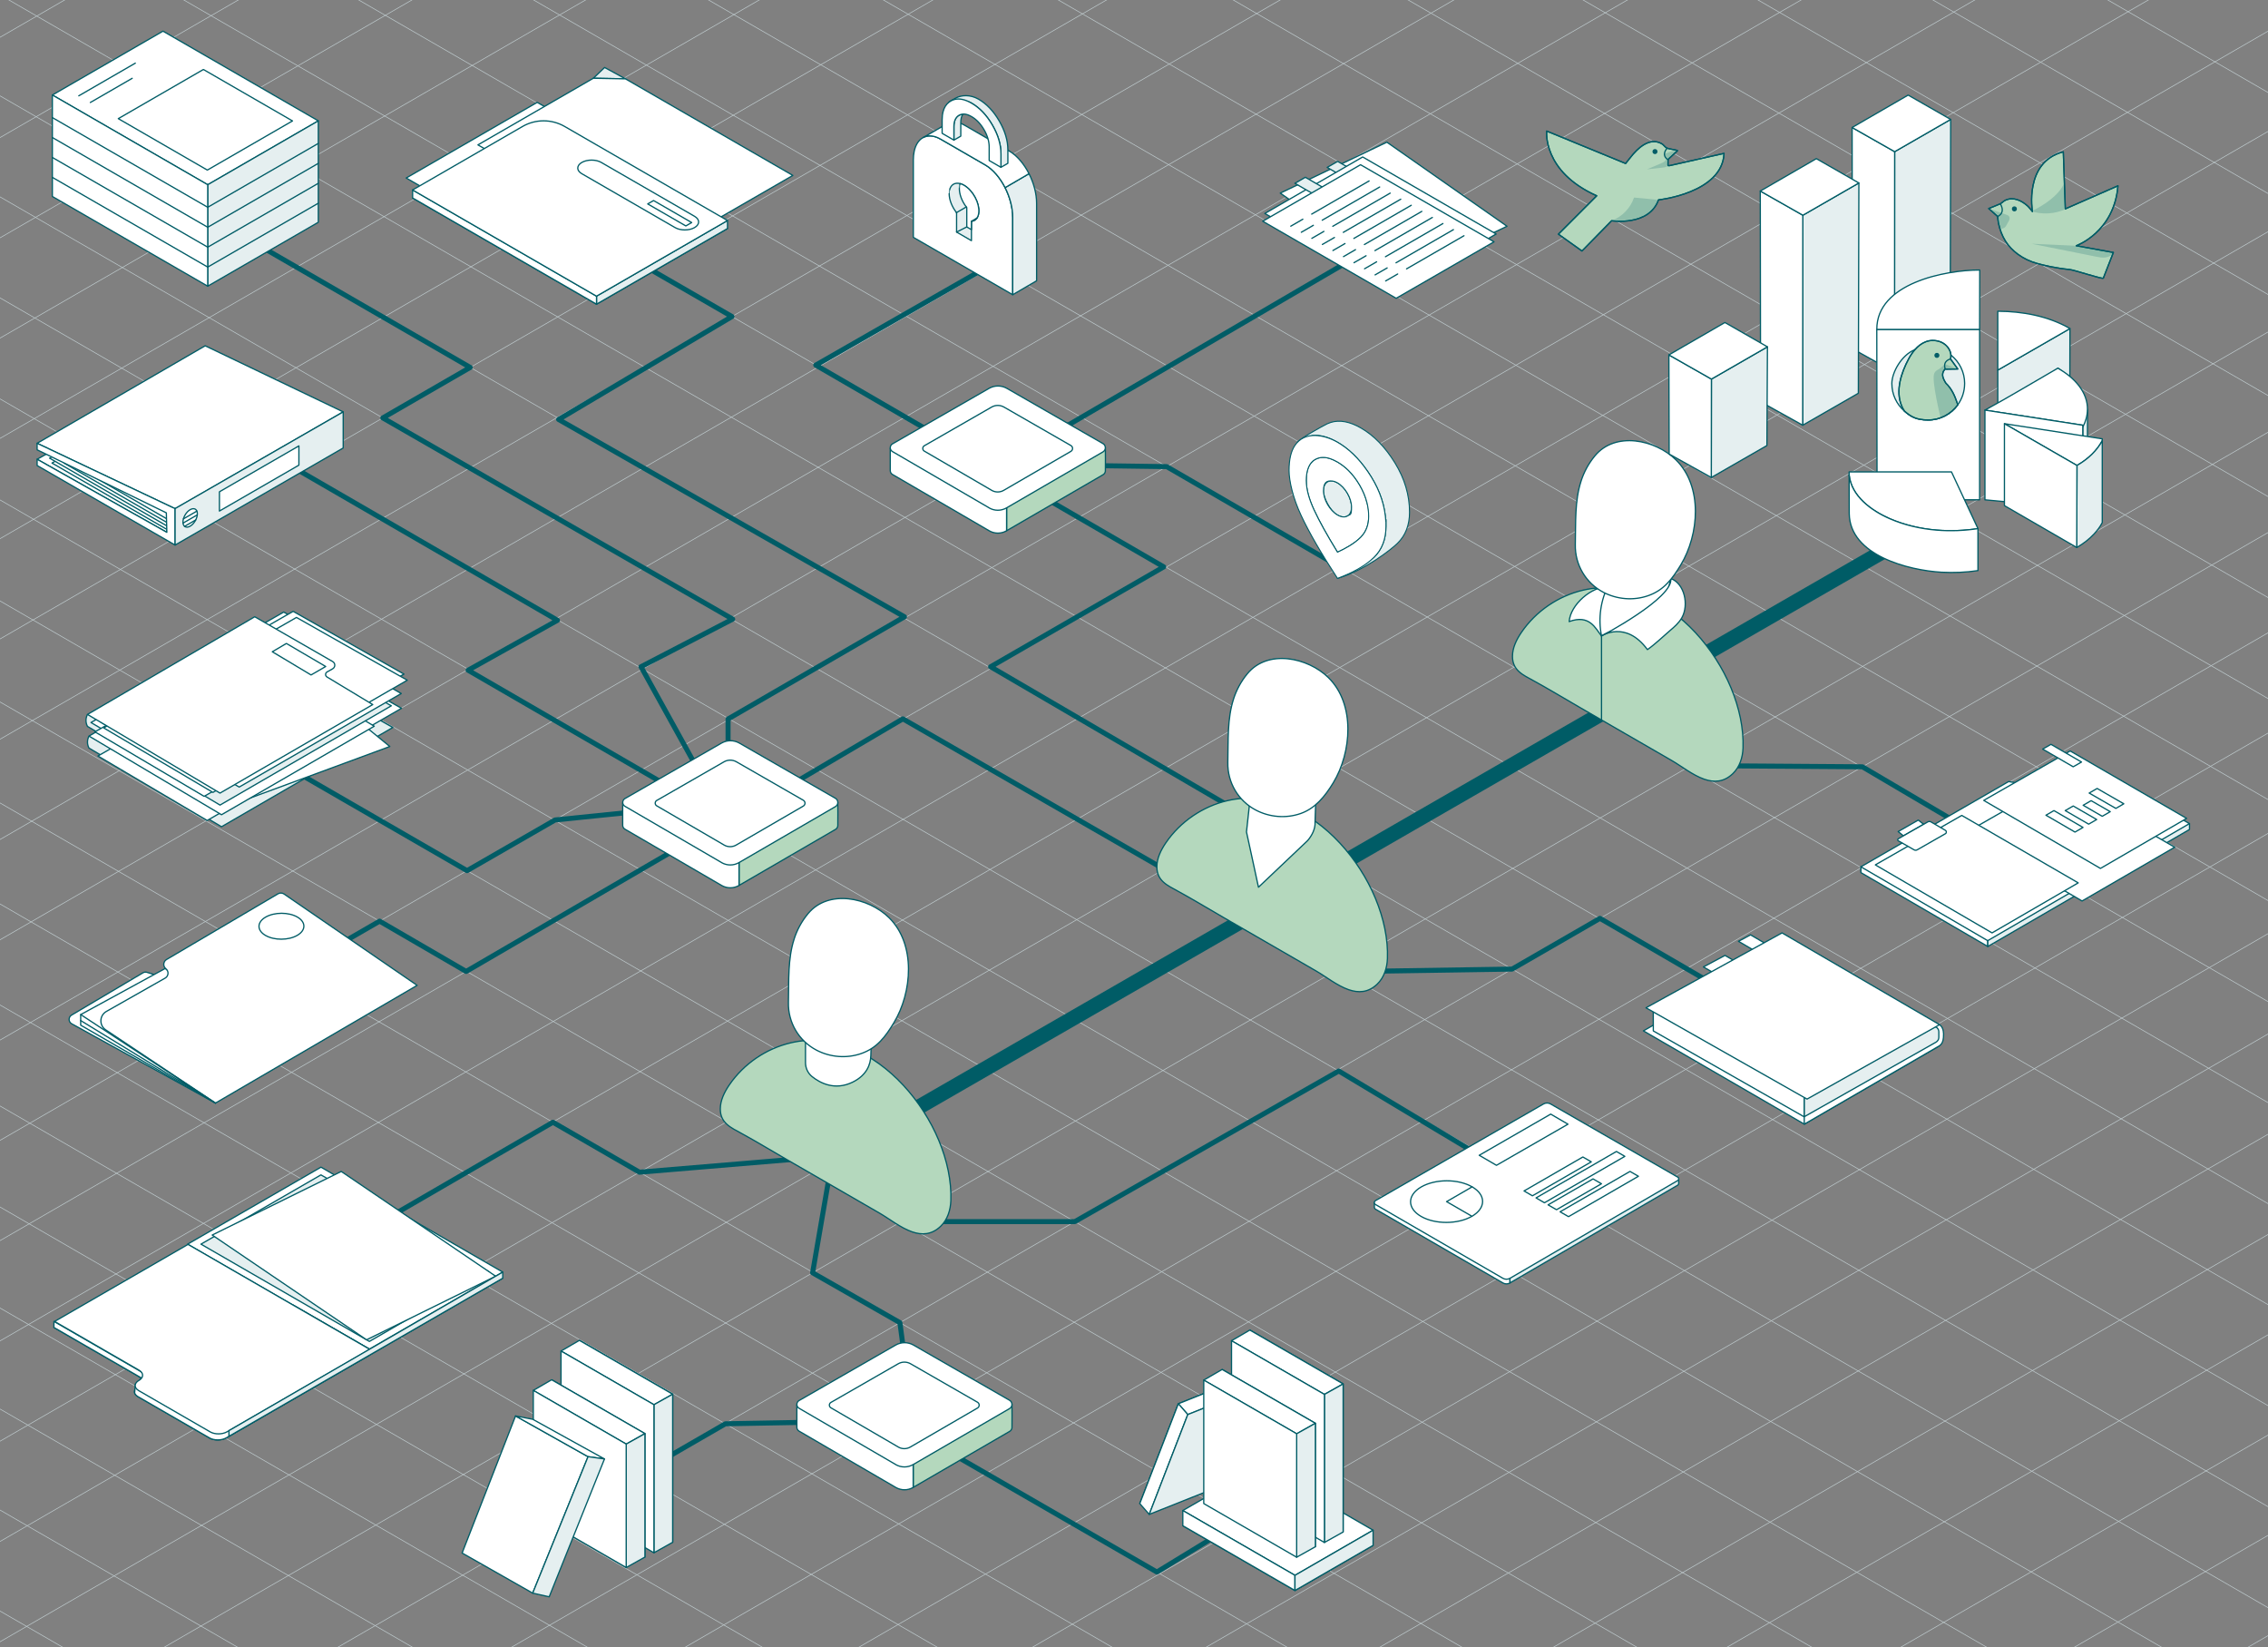 <?xml version="1.0" encoding="UTF-8"?>
<svg id="Ebene_1" xmlns="http://www.w3.org/2000/svg" version="1.1" viewBox="0 0 7245.5 5260.2">
  <rect x="0" y="0" width="7245.5" height="5260.2" fill="#808080" stroke="none"/>
  <!-- Generator: Adobe Illustrator 29.0.1, SVG Export Plug-In . SVG Version: 2.1.0 Build 192)  -->
  <defs>
    <style>
      .st0 {
        stroke: #bfcbce;
        stroke-width: 2px;
      }

      .st0, .st1, .st2, .st3 {
        fill: none;
      }

      .st4, .st5 {
        fill: #e5eff0;
      }

      .st4, .st5, .st6, .st1, .st2, .st3, .st7, .st8, .st9 {
        stroke: #005c66;
        stroke-linecap: round;
        stroke-linejoin: round;
      }

      .st4, .st6, .st1, .st8, .st9 {
        stroke-width: 4px;
      }

      .st10 {
        isolation: isolate;
        opacity: .2;
      }

      .st10, .st9 {
        fill: #025c66;
      }

      .st5, .st7 {
        stroke-width: 3.3px;
      }

      .st6 {
        fill: #b4d8bd;
      }

      .st2 {
        stroke-width: 16px;
      }

      .st3 {
        stroke-width: 48px;
      }

      .st7, .st8 {
        fill: #fff;
      }
    </style>
  </defs>
  <g id="Ebene_2">
    <g id="BG-Grid">
      <g>
        <line class="st0" x1="-5451.6" y1="2643.1" x2="3671.9" y2="7910.6"/>
        <line class="st0" x1="-5172.2" y1="2481.8" x2="3951.3" y2="7749.3"/>
        <line class="st0" x1="-4892.8" y1="2320.5" x2="4230.7" y2="7588"/>
        <line class="st0" x1="-4613.4" y1="2159.2" x2="4510.1" y2="7426.7"/>
        <line class="st0" x1="-4334" y1="1997.9" x2="4789.5" y2="7265.4"/>
        <line class="st0" x1="-4054.6" y1="1836.6" x2="5068.9" y2="7104.1"/>
        <line class="st0" x1="-3775.2" y1="1675.3" x2="5348.3" y2="6942.8"/>
        <line class="st0" x1="-3495.8" y1="1514" x2="5627.7" y2="6781.4"/>
        <line class="st0" x1="-3216.4" y1="1352.7" x2="5907.1" y2="6620.1"/>
        <line class="st0" x1="-2937" y1="1191.4" x2="6186.5" y2="6458.8"/>
        <line class="st0" x1="-2657.6" y1="1030.1" x2="6465.9" y2="6297.5"/>
        <line class="st0" x1="-2378.3" y1="868.8" x2="6745.2" y2="6136.2"/>
        <line class="st0" x1="-2098.9" y1="707.5" x2="7024.6" y2="5974.9"/>
        <line class="st0" x1="-1819.5" y1="546.2" x2="7304" y2="5813.6"/>
        <line class="st0" x1="-1540.1" y1="384.8" x2="7583.4" y2="5652.3"/>
        <line class="st0" x1="-1260.7" y1="223.5" x2="7862.8" y2="5491"/>
        <line class="st0" x1="-981.3" y1="62.2" x2="8142.2" y2="5329.7"/>
        <line class="st0" x1="-701.9" y1="-99.1" x2="8421.6" y2="5168.4"/>
        <line class="st0" x1="-422.5" y1="-260.4" x2="8701" y2="5007.1"/>
        <line class="st0" x1="-143.1" y1="-421.7" x2="8980.4" y2="4845.8"/>
        <line class="st0" x1="136.3" y1="-583" x2="9259.8" y2="4684.5"/>
        <line class="st0" x1="415.7" y1="-744.3" x2="9539.2" y2="4523.2"/>
        <line class="st0" x1="695.1" y1="-905.6" x2="9818.6" y2="4361.8"/>
        <line class="st0" x1="974.4" y1="-1066.9" x2="10097.9" y2="4200.5"/>
        <line class="st0" x1="1253.8" y1="-1228.2" x2="10377.3" y2="4039.2"/>
        <line class="st0" x1="1533.2" y1="-1389.5" x2="10656.7" y2="3877.9"/>
        <line class="st0" x1="1812.6" y1="-1550.8" x2="10936.1" y2="3716.6"/>
        <line class="st0" x1="2092" y1="-1712.1" x2="11215.5" y2="3555.3"/>
        <line class="st0" x1="2371.4" y1="-1873.5" x2="11494.9" y2="3394"/>
        <line class="st0" x1="2650.8" y1="-2034.8" x2="11774.3" y2="3232.7"/>
        <line class="st0" x1="2930.2" y1="-2196.1" x2="12053.7" y2="3071.4"/>
        <line class="st0" x1="3209.6" y1="-2357.4" x2="12333.1" y2="2910.1"/>
        <line class="st0" x1="3145" y1="7911.7" x2="12335" y2="2605.8"/>
        <line class="st0" x1="2867.6" y1="7751.6" x2="12057.6" y2="2445.7"/>
        <line class="st0" x1="2590.2" y1="7591.4" x2="11780.3" y2="2285.6"/>
        <line class="st0" x1="2312.9" y1="7431.3" x2="11502.9" y2="2125.4"/>
        <line class="st0" x1="2035.5" y1="7271.1" x2="11225.5" y2="1965.3"/>
        <line class="st0" x1="1758.1" y1="7111" x2="10948.1" y2="1805.1"/>
        <line class="st0" x1="1480.7" y1="6950.9" x2="10670.8" y2="1645"/>
        <line class="st0" x1="1203.4" y1="6790.7" x2="10393.4" y2="1484.9"/>
        <line class="st0" x1="926" y1="6630.6" x2="10116" y2="1324.7"/>
        <line class="st0" x1="648.6" y1="6470.5" x2="9838.7" y2="1164.6"/>
        <line class="st0" x1="371.3" y1="6310.3" x2="9561.3" y2="1004.4"/>
        <line class="st0" x1="93.9" y1="6150.2" x2="9283.9" y2="844.3"/>
        <line class="st0" x1="-183.5" y1="5990" x2="9006.6" y2="684.2"/>
        <line class="st0" x1="-460.8" y1="5829.9" x2="8729.2" y2="524"/>
        <line class="st0" x1="-738.2" y1="5669.8" x2="8451.8" y2="363.9"/>
        <line class="st0" x1="-1015.6" y1="5509.6" x2="8174.5" y2="203.7"/>
        <line class="st0" x1="-1292.9" y1="5349.5" x2="7897.1" y2="43.6"/>
        <line class="st0" x1="-1570.3" y1="5189.3" x2="7619.7" y2="-116.5"/>
        <line class="st0" x1="-1847.7" y1="5029.2" x2="7342.3" y2="-276.7"/>
        <line class="st0" x1="-2125.1" y1="4869.1" x2="7065" y2="-436.8"/>
        <line class="st0" x1="-2402.4" y1="4708.9" x2="6787.6" y2="-596.9"/>
        <line class="st0" x1="-2679.8" y1="4548.8" x2="6510.2" y2="-757.1"/>
        <line class="st0" x1="-2957.2" y1="4388.6" x2="6232.9" y2="-917.2"/>
        <line class="st0" x1="-3234.5" y1="4228.5" x2="5955.5" y2="-1077.4"/>
        <line class="st0" x1="-3511.9" y1="4068.4" x2="5678.1" y2="-1237.5"/>
        <line class="st0" x1="-3789.3" y1="3908.2" x2="5400.8" y2="-1397.6"/>
        <line class="st0" x1="-4066.6" y1="3748.1" x2="5123.4" y2="-1557.8"/>
        <line class="st0" x1="-4344" y1="3587.9" x2="4846" y2="-1717.9"/>
        <line class="st0" x1="-4621.4" y1="3427.8" x2="4568.7" y2="-1878.1"/>
        <line class="st0" x1="-4898.7" y1="3267.7" x2="4291.3" y2="-2038.2"/>
        <line class="st0" x1="-5176.1" y1="3107.5" x2="4013.9" y2="-2198.3"/>
        <line class="st0" x1="-5453.5" y1="2947.4" x2="3736.5" y2="-2358.5"/>
      </g>
    </g>
  </g>
  <g id="Ebene_3">
    <polyline class="st2" points="2318.5 2563.2 1773.4 2618.8 1492.1 2780.7 660 2300.3"/>
    <polyline class="st2" points="2173.9 2533.6 1495.4 2140.6 1780.9 1981.1 829.6 1430.4"/>
    <polyline class="st2" points="3965.8 4855.8 3695.8 5020.8 3065.9 4657.2"/>
    <polyline class="st2" points="1729.6 4886.7 2317.4 4547.3 2595.4 4542.3"/>
    <polyline class="st2" points="4345.9 3102.6 4830.6 3095.1 5111.4 2933.1 5575.3 3202.4"/>
    <polyline class="st2" points="5481 2445.7 5949.7 2449 6368.7 2696"/>
    <polyline class="st2" points="3965.8 2597.3 3164.7 2129.5 3717.7 1810.5 2606.1 1166.1 3164.7 846.4"/>
    <polyline class="st2" points="3795.8 2820.3 2884.3 2295.9 2421.6 2568.4"/>
    <polyline class="st2" points="2318.5 2618.8 2047.8 2129.4 2340.7 1977.4 1222.9 1334.7 1502.2 1173.5 728.2 726.6"/>
    <polyline class="st2" points="2038.5 837.9 2338.4 1011 1784.6 1339.7 2889.4 1970 2325.9 2296.3 2325.9 2485.4"/>
    <polyline class="st2" points="1232.4 3893.9 1766.4 3584.3 2042.8 3743.8 2571.7 3699.6"/>
    <polyline class="st2" points="2271.6 2647 1489.2 3102.6 1212.7 2942 934.6 3102.6"/>
    <polyline class="st2" points="4274.7 1600.5 4288.4 1815.5 3727.2 1490.3 3338.5 1484.9"/>
    <line class="st2" x1="3286.2" y1="1431.3" x2="4330.4" y2="821.7"/>
    <polyline class="st2" points="2645.3 3779.5 2596 4065.1 2874.9 4224.3 2902.3 4430.5"/>
    <polyline class="st2" points="2963.6 3901.7 3433.6 3901.7 4276.9 3420.6 4730 3692.3"/>
  </g>
  <g id="Ebene_11" data-name="Ebene_1">
    <g id="Lines">
      <line class="st3" x1="2650.8" y1="3699.6" x2="6017.2" y2="1760.5"/>
    </g>
    <g id="Ebene_11">
      <g id="Reporting">
        <g>
          <path class="st6" d="M5444.9,2488.8c30.7,10.6,61.9,9.8,90.9-17.9,21.8-20.8,31.5-51.7,32.6-81.8,9-248.5-243.8-566.2-511-504.2-79.3,18.4-151.1,67.5-197,134.8-15.5,22.8-28.5,48.7-28.6,76.3-.1,45.4,33.8,59.7,67.9,78.4,48.8,26.7,96.5,55.7,144.7,83.5,98.5,56.9,197.1,113.8,295.6,170.7,31.2,18,67.7,47.4,104.9,60.2h0Z"/>
          <g>
            <path class="st8" d="M5116.3,2031.2c-19.4-23.8-37.5-70-103.3-46,3.8-53.8,71.2-112.6,125.1-111.4,20.5,44.8,18.9,99.2-4.2,142.7"/>
            <path class="st8" d="M5140.1,1865.2c-26.6,50.4-35.2,110.1-23.8,166,44.6-28.9,114.9-26.4,159.5-55.3,37.5-24.3,52.5-84.4,61.6-128.2-67.6-28.1-149.5-18.4-208.5,24.8"/>
            <path class="st8" d="M5337.4,1847.7c10.6,61.6-221.1,183.5-221.1,183.5,0,0,76.6-51.8,146.7,43.5,25-17.5,47.8-40.1,71.1-59.9,14.6-12.4,29.5-25.2,38.9-41.9,23-40.9,8.6-109.4-35.6-125.3"/>
          </g>
          <line class="st1" x1="5116.3" y1="2296.7" x2="5116.3" y2="2031.2"/>
          <path class="st8" d="M5051,1536.6c-20.6,63.5-16.8,132.3-18.4,203-1.4,63.7,33.4,122.7,89.9,152.2,43.6,22.7,95.8,27,142.3,10.9,51-17.6,77.9-54.4,104.6-98.3,58.7-96.9,71.4-251-15.8-336.2-65.2-63.8-192.9-91.7-258.6-12.1-21.1,25.6-35,52.6-44.1,80.6h.1Z"/>
        </g>
      </g>
      <g id="Recording">
        <g>
          <path class="st6" d="M4308.9,3161c30.7,10.6,61.9,9.8,90.9-17.9,21.8-20.8,31.5-51.7,32.6-81.8,9-248.5-243.8-566.2-511-504.2-79.3,18.4-151.1,67.5-197,134.8-15.5,22.8-28.5,48.7-28.6,76.3-.1,45.4,33.8,59.7,67.9,78.4,48.8,26.7,96.5,55.7,144.7,83.5,98.5,56.9,197.1,113.8,295.6,170.7,31.2,18,67.7,47.4,104.9,60.2h0Z"/>
          <path class="st8" d="M3982.1,2657l10.3-94.3,213.5-78.8-4.8,141.7c1.6,20.8-10,43.2-23.6,59l-157.1,149c-10.9-48.1-27.3-128.4-38.3-176.5"/>
          <path class="st8" d="M3940.9,2232.3c-20.6,63.5-16.8,132.3-18.4,203-1.4,63.7,33.4,122.7,89.9,152.2,43.6,22.7,95.8,27,142.3,10.9s77.9-54.4,104.6-98.3c58.7-96.9,71.4-251-15.8-336.2-65.2-63.8-192.9-91.7-258.6-12.1-21.1,25.6-35,52.6-44.1,80.6h.1Z"/>
        </g>
      </g>
      <g id="Connect">
        <g>
          <path class="st6" d="M2360.9,2736.9l315.6-174.1s.6,69.1,0,74.8c-.5,4.6-3.1,8.9-7.6,11.5l-308,178.8v-91.1h0Z"/>
          <path class="st8" d="M2360.9,2828c-17.2,10-38.4,10-55.6,0l-308.9-179.8c-4.7-2.8-7.1-7.5-7.1-12.3v-71l371.6,136v127h0Z"/>
          <path class="st8" d="M2305.4,2755l-308.9-179.8c-9.5-5.5-9.4-19.2,0-24.7l308.5-177.2c17.6-10.1,39.4-10.1,57,0l306.8,176.3c10.3,5.9,10.3,20.7,0,26.6l-308,178.8c-17.2,10-38.4,10-55.6,0h.2Z"/>
          <path class="st8" d="M2313.3,2698.9l-215.2-125.2c-6.6-3.8-6.6-13.4,0-17.2l214.9-123.4c12.3-7.1,27.4-7.1,39.7,0l213.7,122.8c7.1,4.1,7.1,14.4,0,18.5l-214.5,124.5c-11.9,7-26.8,7-38.7,0h.1Z"/>
        </g>
      </g>
      <g id="Classification">
        <g>
          <path class="st6" d="M2917.3,4659.5l315.6-174.1s.6,69.1,0,74.8c-.5,4.6-3.1,8.9-7.6,11.5l-308,178.8v-91.1h0Z"/>
          <path class="st8" d="M2917.3,4750.6c-17.2,10-38.4,10-55.6,0l-308.9-179.8c-4.7-2.8-7.1-7.5-7.1-12.3v-71l371.6,136v127h0Z"/>
          <path class="st8" d="M2861.7,4677.6l-308.9-179.8c-9.5-5.5-9.4-19.2,0-24.7l308.5-177.2c17.6-10.1,39.4-10.1,57,0l306.8,176.3c10.3,5.9,10.3,20.7,0,26.6l-308,178.8c-17.2,10-38.4,10-55.6,0h.2Z"/>
          <path class="st8" d="M2869.7,4621.5l-215.2-125.2c-6.6-3.8-6.6-13.4,0-17.2l214.9-123.4c12.3-7.1,27.4-7.1,39.7,0l213.7,122.8c7.1,4.1,7.1,14.4,0,18.5l-214.5,124.5c-11.9,7-26.8,7-38.7,0h.1Z"/>
        </g>
      </g>
      <g id="Insight">
        <path class="st4" d="M6052.8,484.4l-.4,704.2,177.7-102.1,1.7-705.1-178.9,103h-.1Z"/>
        <path class="st8" d="M5916.9,407.2l.9,706.6,134.6,74.8.4-704.2-135.9-77.2h0Z"/>
        <path class="st8" d="M6095.9,303.7l-179,103.5,135.9,77.2,178.9-103-135.8-77.7Z"/>
        <path class="st4" d="M5759.5,687.4l-.4,670.7,177.7-102.1,1.7-671.6-178.9,103h-.1Z"/>
        <path class="st8" d="M5623.5,610.2l.9,673,134.6,74.8.4-670.7-135.9-77.2h0Z"/>
        <path class="st8" d="M5802.6,506.7l-179,103.5,135.9,77.2,178.9-103-135.8-77.7Z"/>
        <path class="st4" d="M5467.4,1210.8l-.4,314.3,177.7-102.1,1.7-315.2-178.9,103h-.1Z"/>
        <path class="st8" d="M5331.5,1133.5l.9,316.7,134.6,74.8.4-314.3-135.9-77.2Z"/>
        <path class="st8" d="M5510.5,1030l-179,103.5,135.9,77.2,178.9-103-135.8-77.7Z"/>
        <path class="st8" d="M5996.7,1596.3h327.5v-544.1h-328.5l.9,544.1h.1Z"/>
        <path class="st8" d="M6324.2,1052.2s.3-126.9.4-189.8c-109.8-.2-329.8,42.2-328.8,189.8h328.4Z"/>
        <path class="st4" d="M6382.2,1482.9l229.9-133.1.7-300.5-230.6,132.7v300.8h0Z"/>
        <path class="st8" d="M6612.8,1049.3c-69.1-39.9-151.6-55-230.6-55.3v188.1l230.6-132.7h0Z"/>
        <path class="st4" d="M6668.1,1556.8c.6,4.5-.7,31.8-3.9,42.9-2.6,9.1-6.1,17.8-10.5,26.1v-267.7l-80.2-12.4.6-169.9c40.8,23.5,90.1,122.9,94.6,132.1h0c.2.5.3.7.3.7l-.9,247.9h0v.2h0Z"/>
        <path class="st8" d="M6668.7,1308h0c-.2,19.5-5.6,38.4-14.9,56v-5.9l-80.2-12.4-232.3-35.9c78.6-42.8,155.3-89.3,232.9-134h0c24.8,14.3,48.3,32.2,66.2,54.8,20.2,25.6,28.7,51.9,28.4,77.4h-.1Z"/>
        <g>
          <path class="st8" d="M6318.9,1688.3c-43,6.6-87.8,8.5-132,4.8-51.9-4.3-103.1-16.1-150.2-36.7-57.9-25.4-122.8-72-129.3-139.8v-9.5h326.9l84.6,181.2Z"/>
          <path class="st8" d="M6318.9,1688.3v134.1c-38.8,5.9-78.3,7.3-116.9,5.2-103.8-6-292.4-53.1-294.3-187.1l-.4-123.9c6.5,67.9,71.4,114.5,129.3,139.8,47.1,20.6,98.4,32.4,150.2,36.7,44.2,3.6,88.9,1.8,132-4.8h0Z"/>
        </g>
        <polygon class="st8" points="6653.8 1358.1 6653.8 1625.7 6341.2 1596.3 6341.2 1309.8 6573.5 1345.7 6653.8 1358.1"/>
        <g>
          <path class="st8" d="M6716,1401.5v5.9c-16.5,31.5-45.4,58.9-79.3,78.3l-1.2.7-.4.2h0l-231.6-133.4,232.3,35.9,80.2,12.4Z"/>
          <path class="st4" d="M6716,1407.4v261.8c-7,13.3-16.1,25.5-26.5,36.6-15.6,16.6-34.1,30.7-53.3,41.9-.6.3-1.2.7-1.8,1h0v-6.8l.4-103.4.5-118.5v-33.6c.1,0,1.4-.7,1.4-.7,33.9-19.4,62.8-46.9,79.3-78.3h0Z"/>
          <polygon class="st8" points="6635.1 1486.6 6634.8 1638.2 6634.5 1741.8 6634.5 1748.6 6403.5 1614.9 6403.5 1353.2 6635.1 1486.6"/>
        </g>
      </g>
      <g id="Birds">
        <path class="st6" d="M5359.1,481.1c-2.3-2.3-27.5-5.1-34.1-8.2-6.2-3-10-10.3-16.4-13.9-39.3-22.3-77.9,15.5-100,44-4.1,5.3-15.3,19.2-15.3,19.2l-252.1-103.6s-14.4,128.8,159.8,206.7l-122.4,122.6,75.3,53.7,94.6-96.6s119.5,18.9,149.9-66.7c0,0,203.7-21.1,209.4-148.4l-173.6,39h-5.4c-.7-.8.5-15.8,0-19.6l30.4-28.2h0Z"/>
        <circle class="st9" cx="5287.1" cy="484.1" r="6"/>
        <path class="st10" d="M5148.2,705.1c33.4-12.3,60.7-40.4,72-74.2,26.8,3.1,51.4,4.4,78.2,7.5,0,0-18.6,81.2-150.1,66.8h-.1Z"/>
        <path class="st10" d="M5329.6,522.9c-.2-3.3-.4-6.7-.7-10s-.2-2.3-.3-3.4c-.1-1.9.9-2.5,2.3-3.8,1.3-1.2,2.6-2.5,4-3.7,2.7-2.5,5.3-5,8-7.4s5.3-4.9,8-7.4,2.7-2.4,4-3.7,2.7-3.2,3.6-3.3c-9,1-17.9,3.1-26.5,6.1-1.6.6-3.2,1.4-4.8,2s-3.7.8-5.5,1.2-4.2,1.7-4.6,3.7c-.3,1.4.4,2.9,1.1,4.2,1.4,2.6,3.5,5.2,4.6,8s-.6,5-1.8,6.7c-3.4,4.7-9.2,7.4-14.3,9.6s-3.9,1.7-5.9,2.5c-13.1,5.5-26.2,11.1-39.3,16.6,15.4-1.7,30.7-3.4,46.1-5.1,6.2-.7,12.5-1.4,17.4-3.6,2.9-1.3,4.5-3.5,4.5-3.5h-.1c.2-1.2.2-2.9,0-5.9l.2.2h0Z"/>
        <path class="st1" d="M5359.1,481.1c-2.3-2.3-27.5-5.1-34.1-8.2-6.2-3-10-10.3-16.4-13.9-39.3-22.3-77.9,15.5-100,44-4.1,5.3-15.3,19.2-15.3,19.2l-252.1-103.6s-14.4,128.8,159.8,206.7l-122.4,122.6,75.3,53.7,94.6-96.6s119.5,18.9,149.9-66.7c0,0,203.7-21.1,209.4-148.4l-173.6,39h-5.4c-.7-.8.5-15.8,0-19.6l30.4-28.2h0Z"/>
        <g>
          <path class="st6" d="M6719.6,888.4c-4.2,3.7-92.2-26.1-107.9-27.6-43.7-4.2-81.7-13.2-104.5-19.6-21.6-6-42.1-15.6-60.2-28.8-33.1-24.1-53.6-55.7-62.9-101.4-1.3-6.6-2.2-19.5-2.2-19.5l-28.7-25.5s31.8-12.4,36.9-15.1c6-3.1,10.4-8.7,16.7-11.5,25.4-11.4,50.8.8,70,17.8,3.3,2.4,16.1,18.5,16.1,18.5,0,0-27.6-158.2,98.7-190.8l6.5,182.2,168.1-73.7c-12.2,148.5-133.3,191.4-133.3,191.4l118.6,21.5-32,81.9v.2h0Z"/>
          <path class="st10" d="M6595.2,582.6c-.1,17.7,3.4,42.1,3.2,59.8,0,6.5,1.8,16.4-.1,22.5-1.9,6-9.8,7.3-15.3,9.1-29.9,9.9-62.9,10.3-93,.8,0,0,85.9-39,105.2-92.3"/>
          <path class="st10" d="M6633,785h0c-46.4-2.5-96-4-142.4-6.5,68.4,13.7,136.8,27.4,205.2,41.1,10.1,2,20.4,4.1,30.7,2.7,10.2-1.3,20.5-6.7,25.1-15.9-40-8.4-78.5-13.1-118.5-21.5h-.1Z"/>
          <path class="st1" d="M6719.6,888.4c-4.2,3.7-92.2-26.1-107.9-27.6-43.7-4.2-81.7-13.2-104.5-19.6-21.6-6-42.1-15.6-60.2-28.8-33.1-24.1-53.6-55.7-62.9-101.4-1.3-6.6-2.2-19.5-2.2-19.5l-28.7-25.5s31.8-12.4,36.9-15.1c6-3.1,10.4-8.7,16.7-11.5,25.4-11.4,50.8.8,70,17.8,3.3,2.4,16.1,18.5,16.1,18.5,0,0-27.6-158.2,98.7-190.8l6.5,182.2,168.1-73.7c-12.2,148.5-133.3,191.4-133.3,191.4l118.6,21.5-32,81.9v.2h0Z"/>
          <circle class="st9" cx="6435.3" cy="667.1" r="6"/>
        </g>
        <path class="st10" d="M6418.5,691.3c-2.2-3.3-6.1-4.7-9.9-6-17.7-6.1-35.4-12.1-53-18.2l12,11c9.6,7.2,16.2,18.3,18.1,30.1.8,4.9,2.9,20.9,2.9,20.9,3.8,3.4,11,.5,15.4-2.2,4.3-2.7,8-12,10.7-16.3,3.8-5.9,7.7-13.5,3.8-19.4h0Z"/>
        <path class="st4" d="M6276.3,1225c0,25.4-8.1,48.9-22,68-21.1,29.2-55.5,48.3-94.3,48.3s-55.7-10.7-76.1-28.4c-24.6-21.3-40.1-52.8-40.1-87.9s30.5-91.2,73.6-108.2c13.2-5.2,27.6-8.1,42.7-8.1,27.4,0,52.5,9.5,72.4,25.3,26.8,21.3,43.9,54.1,43.9,91h-.1Z"/>
        <path class="st6" d="M6254.4,1293c-21.1,29.2-55.5,48.3-94.3,48.3s-55.7-10.7-76.1-28.4c-3.5-5.3-6.5-10.7-8.8-16.3-20.5-49-1.5-105.7,22.2-150.2,5.6-10.5,12.3-20.7,20.1-29.6,19.7-22.4,46.2-36.3,78.8-26,16,5.1,29.8,18.2,34.7,34.4.9,2.9,1.4,5.8,1.5,8.7.3,4.2-.1,8.5-1.1,12.6l23,32-36.1.6-4-.8c-3,3.6-5.8,6.9-7.2,11.8-3.2,10.8,1.9,21.3,7.3,30.4.7,1.1,1.4,2.3,2.1,3.4,18.3,17.2,28.5,40.1,36.3,63.7.6,1.8,1.1,3.5,1.7,5.3h-.1Z"/>
        <path class="st10" d="M6254.4,1293l-25.8,26-29,15.4s-30-120.2-20.3-141.9c2.5-5.6,6.7-9.8,12.4-12.1,3.2-1.3,5.9-4,8.7-6.2s6.4-5.1,9.6-7.7c1.3-1,2.7-2.1,4.3-2.4,2-.4,3.9.3,5.8,1.1,11.8,4.6,23.7,9.1,35.5,13.7-9.9.2-19.9.3-29.8.5s-5,0-7.6,0-3.9-.4-5.4.8c-2.7,2.1-4.8,6.9-5.8,10.1-3.2,10.8,1.9,21.3,7.3,30.4.7,1.1,1.4,2.3,2.1,3.4,18.3,17.2,28.5,40.1,36.3,63.7l1.7,5.3h-.1v-.2h0Z"/>
        <circle class="st9" cx="6187.7" cy="1135" r="6"/>
        <path class="st1" d="M6254.4,1293c-21.1,29.2-55.5,48.3-94.3,48.3s-55.7-10.7-76.1-28.4c-3.5-5.3-6.5-10.7-8.8-16.3-20.5-49-1.5-105.7,22.2-150.2,5.6-10.5,12.3-20.7,20.1-29.6,19.7-22.4,46.2-36.3,78.8-26,16,5.1,29.8,18.2,34.7,34.4.9,2.9,1.4,5.8,1.5,8.7.3,4.2-.1,8.5-1.1,12.6l23,32-36.1.6-4-.8c-3,3.6-5.8,6.9-7.2,11.8-3.2,10.8,1.9,21.3,7.3,30.4.7,1.1,1.4,2.3,2.1,3.4,18.3,17.2,28.5,40.1,36.3,63.7.6,1.8,1.1,3.5,1.7,5.3h-.1Z"/>
      </g>
      <g id="Data-Check">
        <g>
          <path class="st8" d="M6145.4,2632.5l-17.2-13.3-64.2,36.7,16.8,13.6,64.7-37h0Z"/>
          <path class="st8" d="M6350.3,3004.3v18.6l-405.3-235.9v-18.6l268.1,38,137.2,197.9h0Z"/>
          <path class="st4" d="M6350.3,3004.3l292.9-402.5,351.5,28.8v18.6l-644.4,373.8v-18.6h0Z"/>
          <path class="st8" d="M5944.9,2768.4l471.9-272.2,34,5.7,160.4-93.1,383.3,221.7-644.4,373.8-405.3-235.9h.1Z"/>
          <path class="st8" d="M6278.6,2660.3l296.8-169.8,372,215.4-295.9,171.7-373-217.3h.1Z"/>
          <path class="st8" d="M6337.4,2556.3l276.1-157.9,372,215.4-275.3,159.8-372.8-217.2h0Z"/>
          <path class="st8" d="M6536.1,2603.6h0l92.8,53.9,25.6-14.8h0l-92.8-53.8-25.6,14.8h0Z"/>
          <path class="st8" d="M6674.2,2532.9h0l85.2,49,25.4-14.7h0l-85.2-49-25.4,14.7h0Z"/>
          <path class="st8" d="M6597.7,2588.9h0l74.9,43.3,25.6-14.8h0l-74.9-43.2-25.6,14.7h0Z"/>
          <path class="st8" d="M6655,2571.9h0l61,35.2,25.5-14.8h0l-61-35.1-25.5,14.7h0Z"/>
          <path class="st8" d="M6525.7,2392.5l97.5,56.5,26.5-15.2-97.5-56.5-26.5,15.2Z"/>
          <path class="st8" d="M5991.1,2762.2l276.1-157.9,372,215.4-275.3,159.8-372.8-217.2h0Z"/>
          <path class="st8" d="M6064.3,2678.9c-2.4,1.4-2.4,4.9,0,6.3l50.5,29c3.1,1.8,6.9,1.8,10,0l90.1-51.5c4.1-2.4,4.1-8.3,0-10.7l-46-26.9c-3.2-1.9-7.2-1.9-10.5,0l-94.2,53.9h.1Z"/>
        </g>
      </g>
      <g id="Education">
        <g>
          <path class="st8" d="M6203,3328.5l-8.3,12.2-430.6,249.6-514-297.9,444.5-255.8,508.4,291.9Z"/>
          <path class="st8" d="M5764.1,3488.3l-482.5-273.1.2,77.4,482.2,274.5v-78.8h0Z"/>
          <path class="st8" d="M5764.1,3590.4l427.9-248.1c12.3-5.9,15.6-17,16.7-28.8,3.3-35.5-13.4-40.8-13.4-40.8,0,0-9.1-4.2-20.2,2.2l-411.1,238.1v77.5h.1Z"/>
          <path class="st4" d="M5764.1,3566.6l420.8-238.1c5.5-3.1,9-9,9-15.4v-17.5c0-9.8-8-17.8-17.8-17.8h-19.3l-392.6,210.4v78.4h-.1Z"/>
          <path class="st8" d="M5630,3197.8l-188.1-109.6,68.9-36.8,185.2,107.9-66,38.5h0Z"/>
          <path class="st8" d="M5659.1,3067.8l-105.3-61.4,38.6-20.6,103.7,60.4-37,21.5h0Z"/>
          <path class="st8" d="M6196.3,3272.6l-503.3-293.1-434.6,239.2,514.5,291.6,423.4-237.7Z"/>
        </g>
      </g>
      <g id="Monitoring">
        <g>
          <path class="st8" d="M4823.9,4082.5l129.6-541.7-562.8,300.2v14.3c0,2.5,1.1,5.1,3.6,6.6l407,235.6c7,4.1,15.7,4.1,22.7,0v-15h-.1Z"/>
          <path class="st4" d="M4953.4,3540.8l-129.6,541.7v15l535.9-312.2c2.1-1.2,3.1-3.4,3.1-5.5v-15.1l-409.4-223.9h0Z"/>
          <path class="st8" d="M5359.8,3770.3c4.1-2.4,4.1-8.4,0-10.7l-406.3-233.8c-6.9-4-15.4-4-22.4,0l-536.9,308.8c-4.8,2.7-4.8,9.6,0,12.4l407,235.6c7,4.1,15.7,4.1,22.7,0l535.9-312.2h0Z"/>
          <path class="st8" d="M4780.7,3721.8l-55.1-32,228.4-131.5,55.1,32.2-228.4,131.3Z"/>
          <g>
            <polygon class="st8" points="5083.6 3710.7 4895.6 3819.2 4868.8 3803.7 5056.7 3695.2 5083.6 3710.7"/>
            <polygon class="st8" points="5116.1 3780.7 4972.5 3863.6 4945.6 3848.1 5089.2 3765.2 5116.1 3780.7"/>
            <polygon class="st8" points="5190.8 3693.2 4934 3841.4 4907.2 3825.9 5163.9 3677.6 5190.8 3693.2"/>
            <polygon class="st8" points="5234.2 3756.8 5010.9 3885.8 4984 3870.3 5207.3 3741.3 5234.2 3756.8"/>
          </g>
        </g>
        <g>
          <path class="st8" d="M4703,3790.6c44.8,25.8,44.5,67.9-.6,94-45.1,26-118,26.2-162.7.3-44.8-25.8-44.5-67.9.6-94,45.1-26,118-26.2,162.7-.3Z"/>
          <polyline class="st8" points="4702.4 3884.6 4621.3 3837.8 4703 3790.6"/>
        </g>
      </g>
      <g id="Snomed">
        <g>
          <polygon class="st8" points="3778.7 4872.9 4137 5079.8 4386.6 4935.7 4028.3 4728.8 3778.7 4872.9"/>
          <polygon class="st8" points="3778.7 4824.4 4137 5031.3 4386.6 4887.2 4028.3 4680.3 3778.7 4824.4"/>
          <polygon class="st8" points="3778.7 4824.4 3778.7 4872.9 4137 5079.8 4137 5031.3 3778.7 4824.4"/>
          <polygon class="st4" points="4386.6 4887.2 4137 5031.3 4137 5079.8 4386.6 4935.7 4386.6 4887.2"/>
          <path class="st8" d="M3764.4,4483.3l255.5-101.7-123.2,319-255.5,101.7,123.2-319Z"/>
          <path class="st8" d="M3764.4,4483.3l30.2,34.5,255.5-101.7-29.2-34.9-256.5,102.1h0Z"/>
          <path class="st8" d="M3764.4,4483.3l-123.2,318.9,30.2,34.5,123.2-318.9h0l-30.2-34.5Z"/>
          <path class="st4" d="M3794.6,4517.8l255.5-101.7-123.2,318.9-255.5,101.7,123.2-318.9Z"/>
          <path class="st8" d="M4290.8,4892.9l-296.8-171.4v-472.9l296.8,171.4v472.9Z"/>
          <path class="st8" d="M4290.8,4420l-298-172-58.6,34.1,296.8,171.4,59.8-33.5h0Z"/>
          <path class="st4" d="M4231.1,4453.5h0v472.9l59.8-33.5v-472.9l-59.8,33.5Z"/>
          <path class="st8" d="M4231.1,4926.4l-296.8-171.4v-472.9l296.8,171.4v472.9Z"/>
          <path class="st8" d="M4202.2,4940l-296.8-171.4v-394.3l296.8,171.4v394.3Z"/>
          <path class="st8" d="M4202.2,4545.8l-298-172-58.6,34.1,296.8,171.4,59.8-33.5h0Z"/>
          <path class="st4" d="M4142.4,4579.2v394.3l59.8-33.5v-394.3l-59.8,33.5Z"/>
          <path class="st8" d="M4142.4,4973.5l-296.8-171.4v-394.3l296.8,171.4v394.3Z"/>
        </g>
      </g>
      <g id="Interne-Kataloge">
        <g>
          <path class="st8" d="M2148.9,4925.9l-296.8-171.4v-472.9l296.8,171.4v472.9Z"/>
          <path class="st8" d="M2148.9,4452.9l-298-172-58.6,34.1,296.8,171.4,59.8-33.5h0Z"/>
          <path class="st4" d="M2089.1,4486.4h0v472.9l59.8-33.5v-472.9l-59.8,33.5Z"/>
          <path class="st8" d="M2089.1,4959.3l-296.8-171.4v-472.9l296.8,171.4v472.9Z"/>
          <path class="st8" d="M2060.3,4973l-296.8-171.4v-394.3l296.8,171.4v394.3Z"/>
          <path class="st8" d="M2060.3,4578.7l-298-172-58.6,34.1,296.8,171.4,59.8-33.5h0Z"/>
          <path class="st4" d="M2000.5,4612.2v394.3l59.8-33.5v-394.3l-59.8,33.5Z"/>
          <path class="st8" d="M2000.5,5006.4l-296.8-171.4v-394.3l296.8,171.4v394.3Z"/>
          <g>
            <polygon class="st8" points="1647 4522.3 1878.6 4652.4 1701.8 5088.2 1476.3 4960.1 1647 4522.3"/>
            <polygon class="st8" points="1647 4522.3 1701.8 4532.9 1931.1 4659.6 1878.6 4652.4 1647 4522.3"/>
          </g>
          <polygon class="st4" points="1701.8 5088.2 1754.5 5099.9 1931.1 4659.6 1878.6 4652.4 1701.8 5088.2"/>
        </g>
      </g>
      <g id="KTR">
        <g>
          <path class="st8" d="M688.4,3523l-459.3-253.2c-10.9-6-11.1-21.5-.4-27.8l228-135c3.9-2.3,8.6-2.9,13-1.5l58.1,18.3,321,115.3-160.5,284h0Z"/>
          <polygon class="st8" points="257.8 3240.4 257.8 3274.3 688.4 3523 579.2 3245.3 550.7 3110.7 528 3093 257.8 3240.4"/>
          <path class="st8" d="M337.7,3289.2l350.7,233.8,644.2-375.9-425.1-291.7c-5.8-4-13.3-4.2-19.4-.7l-356,209.8c-10.9,6.4-12,21.7-2.1,29.6h0c10,8,8.7,23.5-2.4,29.8l-187.8,106.5c-22.4,12.7-23.5,44.5-2.1,58.8h0Z"/>
          <polyline class="st1" points="257.8 3259.5 688.4 3523 257.8 3240.4"/>
          <path class="st8" d="M950,2928.9c27.9,16.1,27.7,42.3-.4,58.5s-73.5,16.3-101.4.2-27.7-42.3.4-58.5,73.5-16.3,101.4-.2Z"/>
        </g>
      </g>
      <g id="ERP">
        <g>
          <path class="st4" d="M707.6,2640.4l-423.3-251.2c-6.4-11.9-6.4-26.2,0-38.1h0c0-.1,534.3-273.8,534.3-273.8l436.3,246.1-547.3,317.1h0Z"/>
          <path class="st8" d="M930.3,2126.6l-558.5,204,312.7,260.4,560.8-206.8-314.9-257.5h-.1Z"/>
          <path class="st8" d="M928.7,2061.7l-615.8,352.8,348.9,206,620.9-358.3-354-200.5h0Z"/>
          <path class="st8" d="M707.6,2602.1l-423.3-251.2,534.3-312,249,143.1c9,5.1,8.9,18.1,0,23.1l-17.9,10.1c-6.2,3.5-6.4,12.4-.2,16.1l146.1,88.1-487.9,282.7h0Z"/>
          <path class="st8" d="M873.7,2134.9l-90.1-53.9,32.7-19.3,91.4,53.5-34.1,19.7h0Z"/>
          <path class="st4" d="M702.8,2571.2l-423.3-251.2c-6.4-11.9-6.4-26.2,0-38.1h0c0-.1,534.3-273.8,534.3-273.8l436.3,246.1-547.3,317.1h0Z"/>
          <path class="st8" d="M927.9,2014.4l-515.9,295.6,352.2,203.7,517.7-298.7-354-200.5h0Z"/>
          <path class="st8" d="M906.4,1954.8l-615.8,352.8,348.9,206,620.9-358.3-354-200.5h0Z"/>
          <path class="st8" d="M919.1,1984.6l-615.8,352.8,348.9,206,620.9-358.3-354-200.5h0Z"/>
          <path class="st8" d="M936.5,1952.5l-615.8,352.8,348.9,206,620.9-358.3-354-200.5h0Z"/>
          <path class="st8" d="M947.1,1972l-615.8,352.8,348.9,206,620.9-358.3-354-200.5h0Z"/>
          <path class="st8" d="M702.8,2533l-423.3-251.2,534.3-312,249,143.1c9,5.1,8.9,18.1,0,23.1l-17.9,10.1c-6.2,3.5-6.4,12.4-.2,16.1l146.1,88.1-487.9,282.7h-.1Z"/>
          <path class="st8" d="M993.7,2155.7l-123.8-74.1,45-26.5,125.6,73.6-46.8,27Z"/>
        </g>
      </g>
      <g id="Personal">
        <g>
          <polygon class="st8" points="271.3 1381.1 118.6 1466.8 533 1700.2 533 1638.7 271.3 1381.1"/>
          <polygon class="st8" points="1018.1 1427.5 547.7 1699.2 166.1 1478.9 636.5 1207.2 1018.1 1427.5"/>
          <polygon class="st8" points="1010.5 1412 540.1 1683.7 158.5 1463.3 629 1191.7 1010.5 1412"/>
          <polygon class="st8" points="1056.5 1427.5 586 1699.2 204.4 1478.9 674.9 1207.2 1056.5 1427.5"/>
          <polygon class="st8" points="1076.3 1427.5 605.8 1699.2 224.2 1478.9 694.7 1207.2 1076.3 1427.5"/>
          <polygon class="st8" points="118.6 1415.8 559.4 1624.7 1096.4 1315.5 655.5 1104.4 118.6 1415.8"/>
          <polygon class="st8" points="548.1 1619.3 118.6 1415.8 118.6 1436.6 531.4 1637.9 533 1700.2 118.6 1466.8 118.6 1486.8 559.4 1740.8 559.4 1651.6 559.4 1624.7 559.4 1624.3 548.1 1619.3"/>
          <polygon class="st4" points="1096.4 1430.8 559.4 1740.8 559.4 1624.3 1096.4 1315.5 1096.4 1430.8"/>
          <path class="st8" d="M630.5,1640.9c0,14.5-10.3,32.3-23,39.6-12.7,7.3-23,1.5-23-13.1s10.3-32.3,23-39.6c12.7-7.3,23-1.5,23,13.1Z"/>
          <polygon class="st8" points="954.9 1485.6 701 1632.2 701 1570.7 954.9 1424.1 954.9 1485.6"/>
          <line class="st1" x1="586.1" y1="1657.1" x2="628.9" y2="1632.4"/>
          <line class="st1" x1="584.7" y1="1670.7" x2="628.9" y2="1645.2"/>
          <line class="st1" x1="589.7" y1="1681.1" x2="625.3" y2="1660.5"/>
        </g>
      </g>
      <g id="MIS">
        <g>
          <polygon class="st8" points="2324.1 729.9 1905.7 971.5 1318.2 632.3 1736.6 390.7 2324.1 729.9"/>
          <polygon class="st8" points="2303.6 666.1 1885.2 907.7 1297.7 568.5 1716.2 326.9 2303.6 666.1"/>
          <polygon class="st4" points="2324.1 704.3 2324.1 729.9 1905.7 971.5 1905.7 945.9 2324.1 704.3"/>
          <polygon class="st8" points="1318.2 606.7 1905.7 945.9 1905.7 971.5 1318.2 632.3 1318.2 606.7"/>
          <polygon class="st4" points="1998.2 251.8 1895.5 249.9 1931.5 215.5 1998.2 251.8"/>
          <polygon class="st8" points="2532.8 560.3 2114.3 801.9 1526.8 462.7 1895.5 249.9 1998.2 251.8 2532.8 560.3"/>
          <path class="st8" d="M2324.1,704.3l-418.5,241.6-587.5-339.2,351.1-202.7c41.7-24.1,93.1-24.1,134.8,0l520.1,300.3Z"/>
          <path class="st8" d="M2218.9,726.9h0c-17.2,9.9-45.1,10-62.2,0l-298.2-172.2c-17.1-9.9-17-25.9.2-35.9h0c17.2-9.9,45.1-10,62.2,0l298.2,172.2c17.1,9.9,17,25.9-.2,35.9h0Z"/>
          <polygon class="st8" points="2209.7 710.8 2191 721.6 2069.2 651.3 2087.9 640.5 2209.7 710.8"/>
        </g>
      </g>
      <g id="KIS">
        <g>
          <g>
            <polygon class="st8" points="1016.9 386 663.6 590 167.3 303.5 520.7 99.5 1016.9 386"/>
            <line class="st1" x1="251.7" y1="306" x2="432.3" y2="201.7"/>
            <line class="st1" x1="288.6" y1="327.3" x2="422.3" y2="250.1"/>
            <polygon class="st8" points="934.4 386.2 662.4 543.2 377.9 378.9 649.8 221.9 934.4 386.2"/>
          </g>
          <polygon class="st4" points="1016.9 386 1016.9 709.9 663.6 914 663.6 590 1016.9 386"/>
          <polygon class="st8" points="167.3 303.5 663.6 590 663.6 914 167.3 627.5 167.3 303.5"/>
          <line class="st1" x1="1016.9" y1="649" x2="663.6" y2="853"/>
          <line class="st1" x1="663.6" y1="853" x2="167.3" y2="566.5"/>
          <line class="st1" x1="1016.9" y1="585.4" x2="663.6" y2="789.4"/>
          <line class="st1" x1="663.6" y1="789.4" x2="167.3" y2="502.9"/>
          <line class="st1" x1="1016.9" y1="521.7" x2="663.6" y2="725.8"/>
          <line class="st1" x1="663.6" y1="725.8" x2="167.3" y2="439.2"/>
          <line class="st1" x1="1016.9" y1="458" x2="663.6" y2="662"/>
          <line class="st1" x1="663.6" y1="662" x2="167.3" y2="375.6"/>
        </g>
      </g>
      <g id="Tracking1">
        <g>
          <path class="st6" d="M3215.7,1604.1l315.6-174.1s.6,69.1,0,74.8c-.5,4.6-3.1,8.9-7.6,11.5l-308,178.8v-91.1h0Z"/>
          <path class="st8" d="M3215.7,1695.2c-17.2,10-38.4,10-55.6,0l-308.9-179.8c-4.7-2.8-7.1-7.5-7.1-12.3v-71l371.6,136v127h0Z"/>
          <path class="st8" d="M3160.1,1622.1l-308.9-179.8c-9.5-5.5-9.4-19.2,0-24.7l308.5-177.2c17.6-10.1,39.4-10.1,57,0l306.8,176.3c10.3,5.9,10.3,20.7,0,26.6l-308,178.8c-17.2,10-38.4,10-55.6,0h.2Z"/>
          <path class="st8" d="M3168.1,1566l-215.2-125.2c-6.6-3.8-6.6-13.4,0-17.2l214.9-123.4c12.3-7.1,27.4-7.1,39.7,0l213.7,122.8c7.1,4.1,7.1,14.4,0,18.5l-214.5,124.5c-11.9,7-26.8,7-38.7,0h.1Z"/>
        </g>
      </g>
      <path class="st1" d="M6231.4,1146.5s-26.1,4.9-17.1,31.8"/>
      <path class="st1" d="M6390.1,650.9s19.1,26.6-8.2,40.6"/>
      <g id="SSO">
        <g>
          <path class="st8" d="M3029.1,393.1l-9.3,5.4c2.9-2.2,6-4,9.3-5.4Z"/>
          <path class="st8" d="M3235.3,694v158.7l-100.5-58-140.7-81.2v-247.3c0-9.5.8-18.2,2.5-26.1,2.9,1.3,5.8,2.8,8.7,4.5l142.5,82.3c48.3,27.9,87.5,102.7,87.5,167.2h0Z"/>
          <path class="st8" d="M3235.3,694v247.3l-317.5-183.3v-247.3c0-10.3,1-19.8,2.9-28.2,4.4-19.6,13.5-33.9,25.8-41.6.9-.6,1.9-1.2,2.9-1.7,13-6.9,29.3-7,47.1.9,2.9,1.3,5.8,2.8,8.7,4.5l142.5,82.3c48.3,27.9,87.5,102.7,87.5,167.2h.1Z"/>
          <path class="st4" d="M3311.6,649.5v247.3l-76.3,44.5v-247.3c0-31.3-9.3-65.1-24.3-94.8l76.3-44.5c15.1,29.7,24.3,63.4,24.3,94.8h0Z"/>
          <path class="st8" d="M3287.3,554.7l-76.3,44.5c-15.9-31.3-38.3-58.1-63.2-72.4l-142.5-82.3c-3-1.7-5.9-3.2-8.7-4.5-17.8-7.9-34.1-7.8-47.1-.9l70.3-40.7,9.3-5.4c14.6-6.2,32.8-4.4,52.5,7l142.5,82.3c24.8,14.3,47.2,41.1,63.2,72.4h0Z"/>
          <g>
            <path class="st4" d="M3103.4,706.7v61.9l-47.4-27.4v-61.9s-.1-.2-.2-.3c-14.5-18-23.5-41-23.5-60.3s.4-7.7,1.1-11.1c3.9-18.1,17.4-25.5,33.9-21.2,7.2,1.9,15,6,22.7,12.5,13.1,10.8,24.3,26.8,31,43.9,13,33.5,5.1,62-17.5,63.8h-.1Z"/>
            <path class="st8" d="M3103.4,706.7v26.7l-14.9-8.6v-61.9c-.5-.6-1-1.2-1.5-1.9-13.8-17.8-22.2-40-22.2-58.7s.4-7.7,1.1-11.1c.4-1.7.8-3.3,1.3-4.8,7.2,1.9,15,6,22.7,12.5,13.1,10.8,24.3,26.8,31,43.9,13,33.5,5.1,62-17.5,63.8h0Z"/>
            <line class="st1" x1="3086.9" y1="661" x2="3055.2" y2="679.3"/>
            <line class="st1" x1="3121" y1="696.4" x2="3103.4" y2="706.6"/>
            <line class="st1" x1="3055.9" y1="741.2" x2="3088.4" y2="724.8"/>
          </g>
          <g>
            <path class="st8" d="M3031.9,370v43.1l6,3.5,9.5,5.5v-17.6c0-17.9,5.5-30,16.4-36.3,3.8-2.2,8-3.4,12.4-3.7,2.5-3.8,5.8-6.8,9.7-9,4.7-2.7,9.9-4,15.5-3.8,7.4.2,15.5,2.9,24.4,8,15.7,9,29,23,39.9,41.9,11,18.9,16.4,37.3,16.4,55.3v43.1l15.5,9v-17.6c0-29.8-9.2-60.5-27.5-92-18.3-31.6-40.5-54.9-66.5-69.9-20.7-12-39-15.8-54.8-11.6-10.4,10.5-16.1,26.1-16.9,46.8,0,1.8-.1,3.7-.1,5.6v-.3h.1Z"/>
            <path class="st4" d="M3031.8,326c15.8-4.2,51.2-8.7,71.9,3.3,26,15,48.1,38.3,66.5,69.9,18.3,31.6,27.5,62.2,27.5,92v43.1l22.1-12.7v-43.1c0-29.8-9.2-60.5-27.5-92-18.3-31.6-40.5-54.9-66.4-69.9-26-15-55.1-13.5-73.4-3-3.9,2.2-17.5,9.4-20.5,12.5h-.2Z"/>
            <path class="st4" d="M3047.4,404.4v43.1l22-12.7v-43.1c0-11.5,2.2-20.6,6.8-27.3-4.4.3-8.5,1.6-12.4,3.7-11,6.2-16.4,18.3-16.4,36.3h0Z"/>
            <path class="st8" d="M3009.8,382.7v43.1l37.6,21.7v-43.1c0-17.9,5.5-30,16.4-36.3,3.8-2.2,8-3.4,12.4-3.7,6.5-.5,13.7,1.1,21.5,4.8,2,.9,4,2,6.1,3.2,15.7,9,29,23,39.9,41.9,11,18.9,16.4,37.3,16.4,55.3v43.1l37.6,21.7v-43.1c0-29.8-9.2-60.5-27.5-92-18.3-31.6-40.5-54.9-66.5-69.9-20.7-12-39-15.8-54.8-11.6-4,1.1-7.9,2.7-11.6,4.8-1.9,1.1-3.7,2.3-5.4,3.6-9.2,7-15.6,17.1-19,30.2-2,7.8-3.1,16.6-3.1,26.6v-.3h0Z"/>
          </g>
        </g>
      </g>
      <g id="Spitex">
        <g>
          <polygon class="st8" points="1180 4328.4 599.3 3993.1 1025.4 3747.1 1606.1 4082.4 1180 4328.4"/>
          <path class="st8" d="M1179,4328.9l-426.1,246-30.3,17.5c-14.8,8.5-38.7,8.6-53.4.1l-228-131.6c-6-3.5-9.7-7.8-11.1-12.3-.4-1.3-.6-2.7-.6-4,0-2.1.5-4.3,1.5-6.4.8-1.6,1.9-3.2,3.4-4.8,1.8-1.9,4.1-3.8,7-5.4,11.1-6.4,14.4-15.5,10-23.5-.2-.4-.5-.9-.8-1.3-1.9-2.9-4.9-5.7-9-8l-269.4-155.5,17.9-10.3,408.2-235.7,319,184.2,246,142,15.7,9.1h0Z"/>
          <polygon class="st8" points="1180 4309 599.3 3973.7 1025.4 3727.7 1606.1 4062.9 1180 4309"/>
          <polygon class="st4" points="1563.4 4063 1180.1 4284.3 642 3973.6 1025.3 3752.4 1563.4 4063"/>
          <polygon class="st8" points="1583.4 4076 1171.1 4279.1 677.9 3944.5 1090.2 3741.4 1583.4 4076"/>
          <polygon class="st8" points="172.3 4220.3 172.3 4239.7 502.8 4430.5 536.4 4430.5 172.3 4220.3"/>
          <path class="st8" d="M445.9,4407.2l5.5-2.7,465.9-226.7,19.5-9.5,244.4,141.1-17.9,10.4,15.7,9.1-426.1,246-30.3,17.5c-14.8,8.5-38.7,8.6-53.4.1l-228-131.6c-6-3.5-9.7-7.8-11.1-12.3l.9-10.4.9-10.6.7-7.3"/>
          <path class="st8" d="M1181.3,4309.5l-17.9,10.4-408.2,235.7-30.3,17.5c-14.8,8.5-38.7,8.6-53.4.1l-228-131.6c-4.1-2.4-7.1-5.1-9-8-1.2-1.9-2.1-3.8-2.4-5.8-.2-.8-.2-1.7-.2-2.5,0-1.6.3-3.2.9-4.8,1.6-4.3,5.2-8.4,11-11.7.8-.5,1.5-.9,2.2-1.4,1.9-1.2,3.4-2.6,4.7-4,8.3-8.8,6-20-6.8-27.4l-253.7-146.5-15.7-9.1,426.1-246,336.2,194.1,244.4,141.1h0Z"/>
          <polygon class="st4" points="1606.1 4062.9 1606.1 4082.4 731.4 4587.3 731.4 4569.2 1606.1 4062.9"/>
        </g>
      </g>
      <g id="Dashboard">
        <g>
          <path class="st6" d="M2914.2,3934.4c30.7,10.6,61.9,9.8,90.9-17.9,21.8-20.8,31.5-51.7,32.6-81.8,9-248.5-243.8-566.2-511-504.2-79.3,18.4-151.1,67.5-197,134.8-15.5,22.8-28.5,48.7-28.6,76.3-.1,45.4,33.8,59.7,67.9,78.4,48.8,26.7,96.5,55.7,144.7,83.5,98.5,56.9,197.1,113.8,295.6,170.7,31.2,18,67.7,47.4,104.9,60.2h0Z"/>
          <path class="st8" d="M2782,3372.8l4.8-141.7-213.5,78.8v84.1c0,17.3,7.7,33.8,21.2,44.6,25.6,20.4,72.3,45.2,128.9,17.8,46.6-22.5,57.6-58,58.5-83.6h.1Z"/>
          <path class="st8" d="M2537.1,2998.9c-20.6,63.5-16.8,132.3-18.4,203-1.4,63.7,33.4,122.7,89.9,152.2,43.6,22.7,95.8,27,142.3,10.9,51-17.6,77.9-54.4,104.6-98.3,58.7-96.9,71.4-251-15.8-336.2-65.2-63.8-192.9-91.7-258.6-12.1-21.1,25.6-35,52.6-44.1,80.6h.1Z"/>
        </g>
      </g>
      <g>
        <polygon class="st8" points="4814.4 722.6 4473.8 885.3 4090 616.8 4430.6 454.1 4814.4 722.6"/>
        <polygon class="st4" points="4273.4 515.4 4239.9 534.7 4310.6 575.5 4344 556.2 4273.4 515.4"/>
        <polygon class="st8" points="4779.7 747.4 4467 927.9 4040.7 681.8 4353.3 501.3 4779.7 747.4"/>
        <polygon class="st4" points="4170.2 566.2 4136.8 585.5 4207.4 626.3 4240.9 607 4170.2 566.2"/>
        <polygon class="st8" points="4772.9 772.3 4460.3 952.7 4033.9 706.6 4346.5 526.1 4772.9 772.3"/>
        <g>
          <line class="st1" x1="4123.6" y1="722.4" x2="4162.1" y2="700.1"/>
          <line class="st1" x1="4190.4" y1="683.8" x2="4373.8" y2="577.9"/>
        </g>
        <g>
          <line class="st1" x1="4157.3" y1="741.8" x2="4195.7" y2="719.6"/>
          <line class="st1" x1="4224.1" y1="703.2" x2="4407.5" y2="597.3"/>
        </g>
        <g>
          <line class="st1" x1="4190.9" y1="761.2" x2="4229.4" y2="739"/>
          <line class="st1" x1="4257.8" y1="722.7" x2="4441.2" y2="616.8"/>
        </g>
        <g>
          <line class="st1" x1="4224.6" y1="780.7" x2="4263.1" y2="758.5"/>
          <line class="st1" x1="4291.4" y1="742.1" x2="4474.9" y2="636.2"/>
        </g>
        <g>
          <line class="st1" x1="4258.3" y1="800.1" x2="4296.8" y2="777.9"/>
          <line class="st1" x1="4325.1" y1="761.5" x2="4508.5" y2="655.6"/>
        </g>
        <g>
          <line class="st1" x1="4292" y1="819.6" x2="4330.4" y2="797.3"/>
          <line class="st1" x1="4358.8" y1="781" x2="4542.2" y2="675.1"/>
        </g>
        <g>
          <line class="st1" x1="4325.6" y1="839" x2="4364.1" y2="816.8"/>
          <line class="st1" x1="4392.5" y1="800.4" x2="4575.9" y2="694.5"/>
        </g>
        <g>
          <line class="st1" x1="4359.3" y1="858.4" x2="4397.8" y2="836.2"/>
          <line class="st1" x1="4426.1" y1="819.9" x2="4609.6" y2="714"/>
        </g>
        <g>
          <line class="st1" x1="4393" y1="877.9" x2="4431.5" y2="855.7"/>
          <line class="st1" x1="4459.8" y1="839.3" x2="4643.2" y2="733.4"/>
        </g>
        <g>
          <line class="st1" x1="4426.7" y1="897.3" x2="4465.1" y2="875.1"/>
          <line class="st1" x1="4493.5" y1="858.7" x2="4676.9" y2="752.9"/>
        </g>
      </g>
      <path class="st1" d="M5325.4,474.1s-20.5,21,3.8,36.4"/>
    </g>
    <path d="M7077.2-2104.9l-33.9,9.4c10.8-5,22.1-8.2,33.9-9.4Z"/>
    <g>
      <path class="st5" d="M4272.8,1542.2c-6.1-3.5-11.9-5.5-17.2-6-16.2-1.6-27.6,10.1-27.6,31.5s20.1,62.9,44.8,77.2c13.2,7.6,25.1,7.9,33.3,2.2,7.1-5,11.5-14.5,11.5-27.7,0-28.4-20.1-62.9-44.8-77.2h0ZM4272.8,1542.2c-6.1-3.5-11.9-5.5-17.2-6-16.2-1.6-27.6,10.1-27.6,31.5s20.1,62.9,44.8,77.2c13.2,7.6,25.1,7.9,33.3,2.2,7.1-5,11.5-14.5,11.5-27.7,0-28.4-20.1-62.9-44.8-77.2h0ZM4272.8,1542.2c-6.1-3.5-11.9-5.5-17.2-6-16.2-1.6-27.6,10.1-27.6,31.5s20.1,62.9,44.8,77.2c13.2,7.6,25.1,7.9,33.3,2.2,7.1-5,11.5-14.5,11.5-27.7,0-28.4-20.1-62.9-44.8-77.2h0ZM4272.8,1542.2c-6.1-3.5-11.9-5.5-17.2-6-16.2-1.6-27.6,10.1-27.6,31.5s20.1,62.9,44.8,77.2c13.2,7.6,25.1,7.9,33.3,2.2,7.1-5,11.5-14.5,11.5-27.7,0-28.4-20.1-62.9-44.8-77.2h0ZM4272.8,1542.2c-6.1-3.5-11.9-5.5-17.2-6-16.2-1.6-27.6,10.1-27.6,31.5s20.1,62.9,44.8,77.2c13.2,7.6,25.1,7.9,33.3,2.2,7.1-5,11.5-14.5,11.5-27.7,0-28.4-20.1-62.9-44.8-77.2h0ZM4272.8,1542.2c-6.1-3.5-11.9-5.5-17.2-6-16.2-1.6-27.6,10.1-27.6,31.5s20.1,62.9,44.8,77.2c13.2,7.6,25.1,7.9,33.3,2.2,7.1-5,11.5-14.5,11.5-27.7,0-28.4-20.1-62.9-44.8-77.2h0ZM4272.8,1542.2c-6.1-3.5-11.9-5.5-17.2-6-16.2-1.6-27.6,10.1-27.6,31.5s20.1,62.9,44.8,77.2c13.2,7.6,25.1,7.9,33.3,2.2,7.1-5,11.5-14.5,11.5-27.7,0-28.4-20.1-62.9-44.8-77.2h0ZM4272.8,1542.2c-6.1-3.5-11.9-5.5-17.2-6-16.2-1.6-27.6,10.1-27.6,31.5s20.1,62.9,44.8,77.2c13.2,7.6,25.1,7.9,33.3,2.2,7.1-5,11.5-14.5,11.5-27.7,0-28.4-20.1-62.9-44.8-77.2h0Z"/>
      <path class="st7" d="M4367.2,1605.9c-4.7-19.2-12.6-38.1-23.6-56.9-10.6-18-22.4-33.5-35.6-46.5-10.9-10.7-22.6-19.7-35.2-27-7.8-4.5-15.2-7.9-22.3-10.4-18.4-6.3-34.6-5.6-48.5,2.1-2.9,1.6-5.5,3.4-7.9,5.5-14,12-20.9,32.5-20.9,61.5s8.2,58.5,24.7,94.2,41.5,80.8,75,135.3c14.3-6.5,27-13.2,38.1-20.1,14.6-8.9,26.6-18,35.9-27.4.3-.3.6-.7,1-1,16.5-16.9,24.7-38.9,24.7-65.9s-1.8-29.1-5.3-43.4h-.1ZM4306.2,1647.1c-8.2,5.7-20.1,5.4-33.3-2.2-24.7-14.3-44.8-48.9-44.8-77.2s11.4-33.1,27.6-31.5c5.3.5,11.1,2.5,17.2,6,24.7,14.3,44.8,48.9,44.8,77.2s-4.3,22.7-11.5,27.7h0Z"/>
      <path class="st5" d="M4503,1636c0,41.1-12.9,74.2-38.7,99.4-20.4,20-105.2,86.7-191.5,111.9,3.6-3,112.9-63.7,116.1-66.8,25.8-25.2,38.7-58.3,38.7-99.4s-.1-10.3-.4-15.4c-2.6-49.2-18.1-96.6-46.3-142.3-28.3-45.9-60.7-80.6-97.1-104.4-3.6-2.4-7.3-4.6-11-6.7-24.3-14-46.9-21.3-67.7-21.9-4.2,0-8.4,0-12.5.5l-48.4,22.4c7.5-12.3,83.4-53.9,95.9-59.8,3.6-1.7,7.3-3.1,11.1-4.3,28.5-8.9,60.8-2.9,97,18,40.9,23.6,77,60.7,108.1,111.1s46.7,103,46.7,157.7h0Z"/>
      <path class="st7" d="M4427.2,1665.8c-2.6-49.2-18.1-96.6-46.3-142.3-28.3-45.9-60.7-80.6-97.1-104.4-3.6-2.4-7.3-4.6-11-6.7-42.1-24.3-105.1-36.7-136.5,11-12.2,18.5-18.2,44.8-18.2,79s12.9,89.1,38.7,144.1c25.8,55,64.5,121.9,116.1,200.8,45.2-16.9,80.5-36.1,105.9-57.6,3.6-3,7-6.1,10.2-9.2,25.8-25.2,38.7-58.3,38.7-99.4s-.1-10.3-.4-15.4h-.1ZM4272.8,1763.7c-33.5-54.4-58.5-99.5-75-135.3-16.5-35.7-24.7-67.1-24.7-94.2s7-49.5,20.9-61.5c2.4-2.1,5.1-3.9,7.9-5.5,13.9-7.7,30.1-8.4,48.5-2.1,7.1,2.4,14.5,5.9,22.3,10.4,12.6,7.3,24.4,16.3,35.2,27,13.2,13,25,28.5,35.6,46.5,11,18.8,18.9,37.7,23.6,56.9,3.5,14.4,5.3,28.8,5.3,43.4,0,27.1-8.2,49-24.7,65.9-.3.3-.6.7-1,1-9.3,9.4-21.3,18.5-35.9,27.4-11.2,6.8-23.9,13.5-38.1,20.1h.1Z"/>
    </g>
  </g>
</svg>